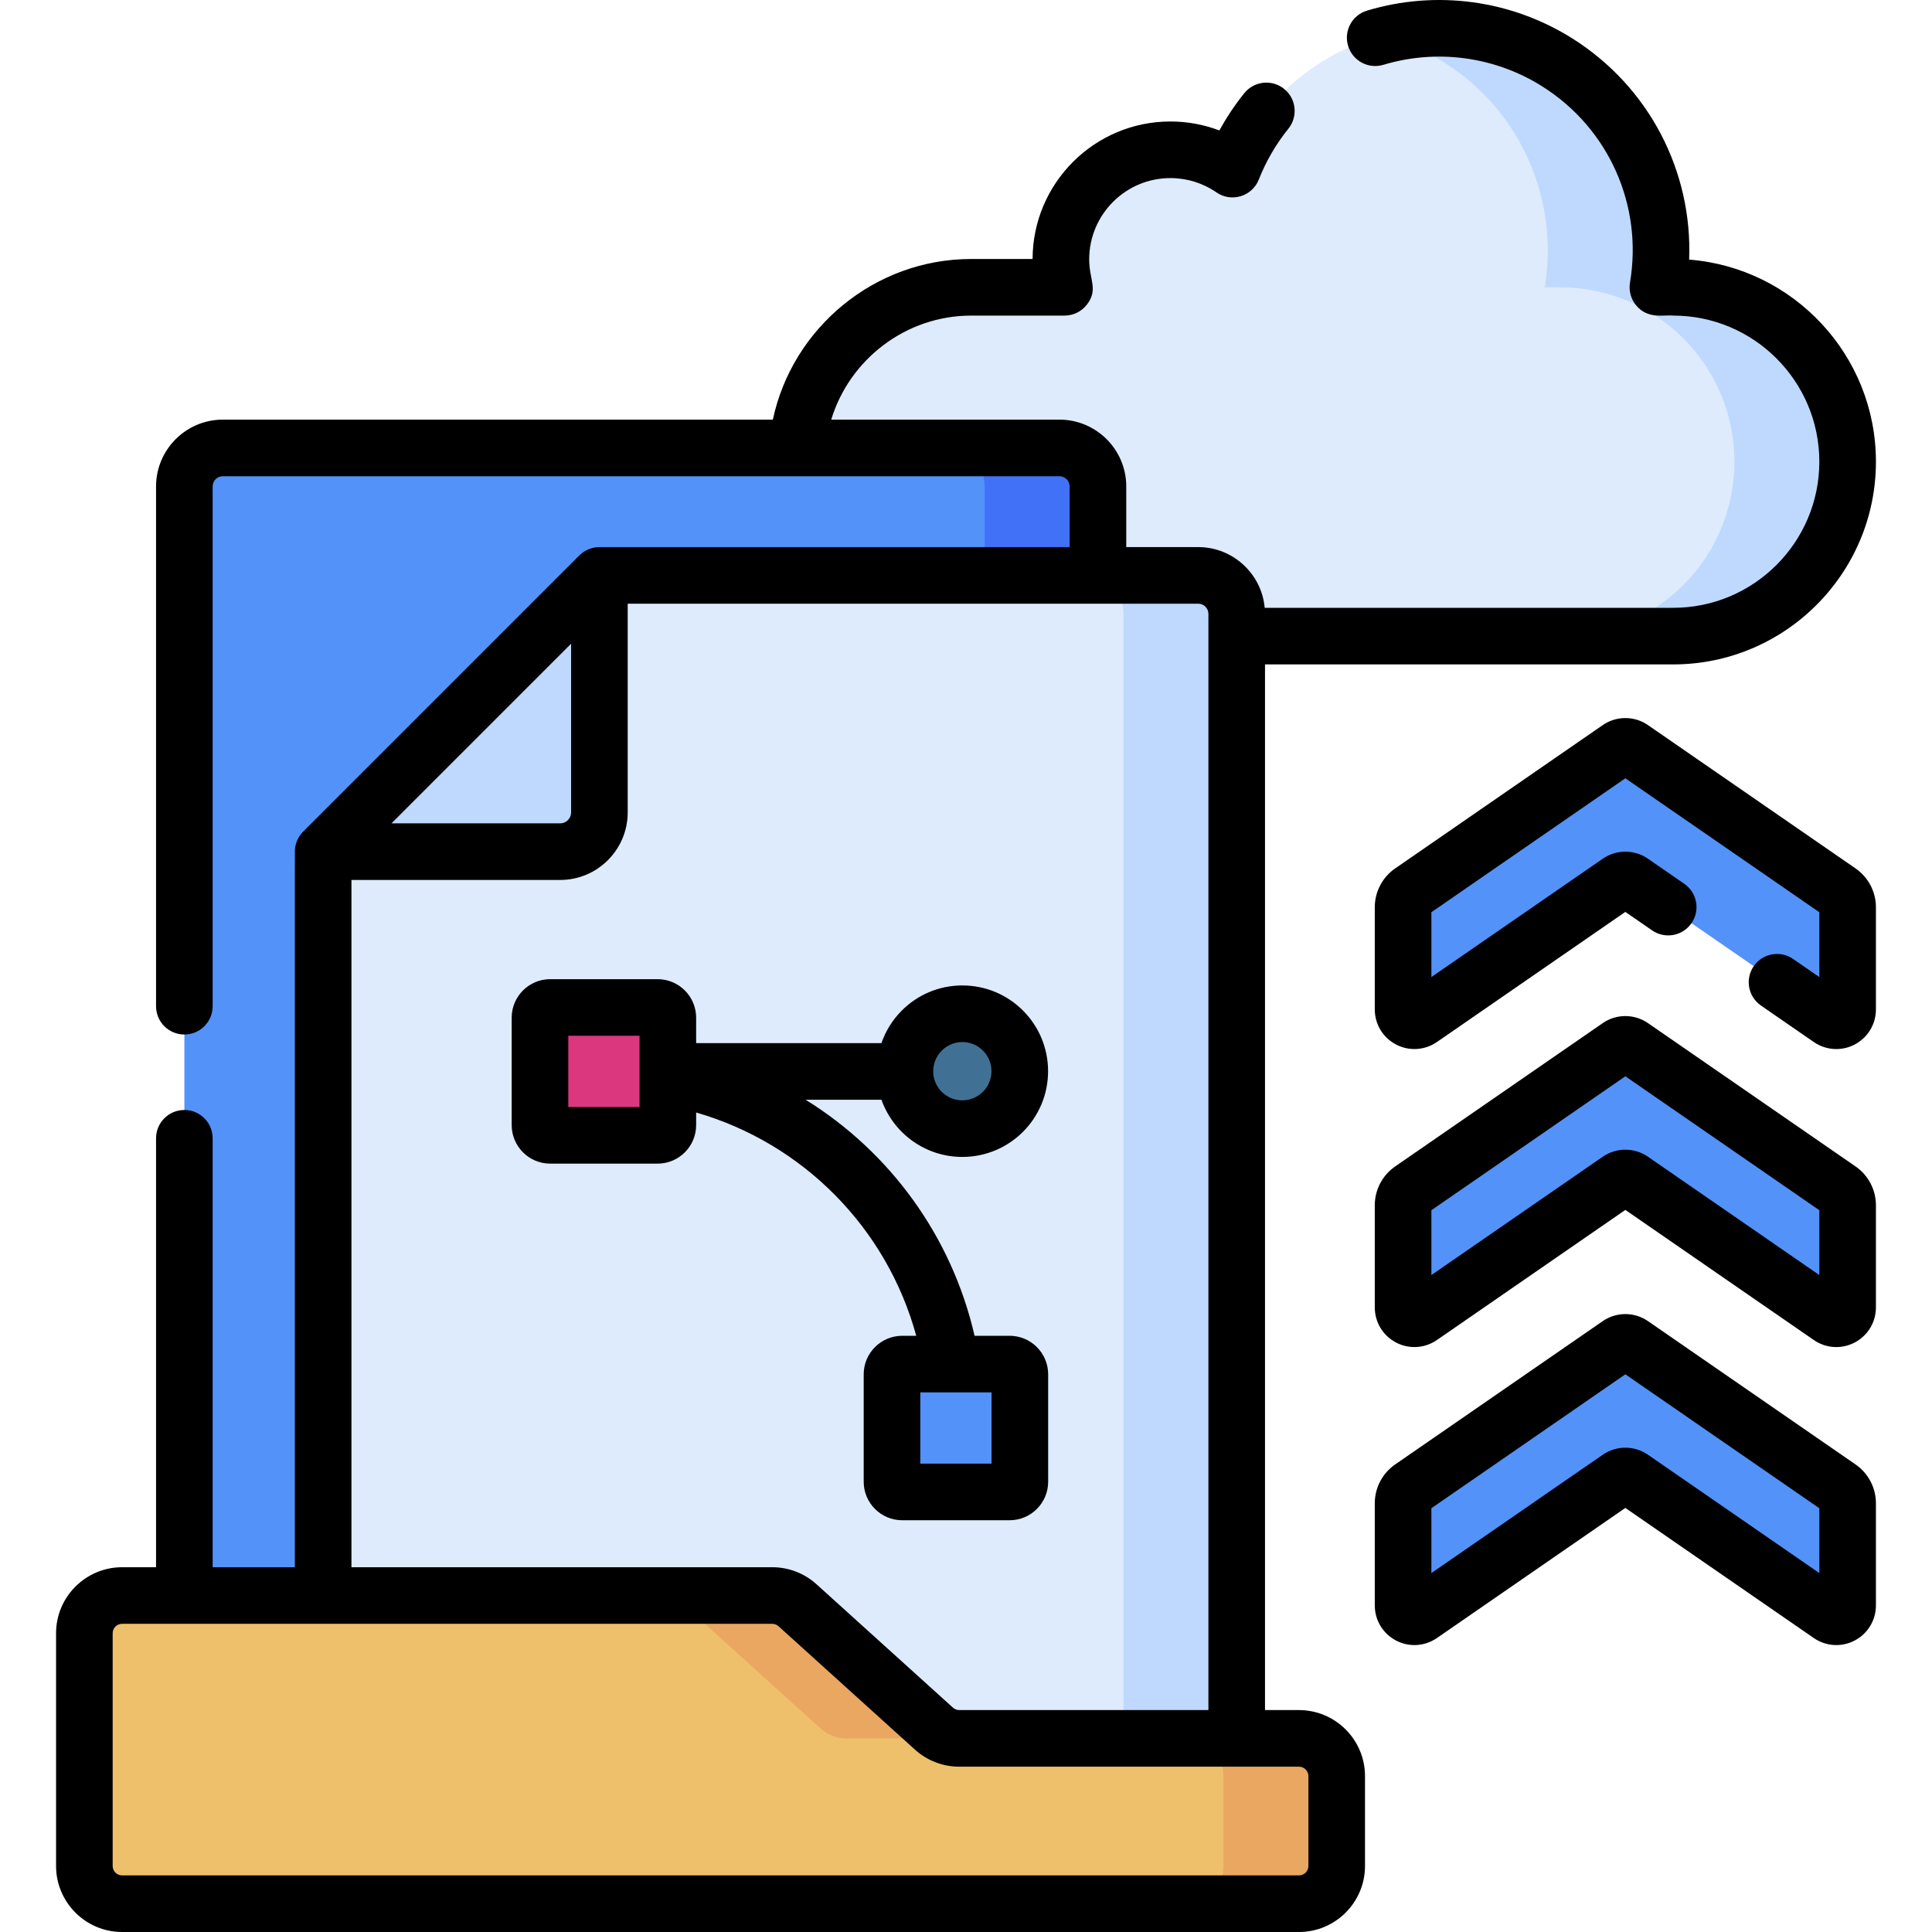 <svg id="Capa_1" enable-background="new 0 0 512 512" height="512" viewBox="0 0 512 512" width="512" xmlns="http://www.w3.org/2000/svg"><g><g><g><path d="m443.418 76.137h-4.054c3.84-22.722-5.95-46.56-26.671-59.597-27.489-17.295-63.794-9.032-81.09 18.457-1.995 3.171-3.649 6.46-4.973 9.824-4.677-3.227-10.345-5.12-16.457-5.12-16.03 0-29.025 12.995-29.025 29.025 0 2.562.335 5.045.958 7.411h-24.745c-25.527 0-46.22 20.693-46.22 46.22s20.693 46.22 46.22 46.22h186.056c25.527 0 46.22-20.693 46.22-46.22s-20.692-46.22-46.219-46.22z" fill="#ddebfd"/><path d="m443.418 76.137h-4.054c3.84-22.722-5.95-46.56-26.671-59.597-14.339-9.022-31.073-11.075-46.261-7.087 5.609 1.487 11.091 3.834 16.261 7.087 20.721 13.037 30.51 36.875 26.671 59.597h4.054c25.527 0 46.22 20.693 46.22 46.22s-20.694 46.22-46.22 46.22h30c25.527 0 46.22-20.693 46.22-46.22s-20.693-46.22-46.22-46.22z" fill="#bed9fd"/><path d="m280.764 470.9h-221.701c-5.634 0-10.202-4.567-10.202-10.202v-331.791c0-5.634 4.567-10.202 10.202-10.202h221.701c5.634 0 10.202 4.567 10.202 10.202v331.791c0 5.634-4.568 10.202-10.202 10.202z" fill="#5392f9"/><path d="m280.764 118.706h-30c5.634 0 10.202 4.567 10.202 10.202v331.791c0 5.634-4.567 10.202-10.202 10.202h30c5.634 0 10.202-4.567 10.202-10.202v-331.792c0-5.634-4.568-10.201-10.202-10.201z" fill="#4071f7"/><path d="m327.742 162.692v324.198h-242.105v-261.185l73.216-73.215h158.687c5.634 0 10.202 4.567 10.202 10.202z" fill="#ddebfd"/><path d="m317.54 152.49h-30c5.634 0 10.202 4.567 10.202 10.202v324.198h30v-324.199c0-5.634-4.567-10.201-10.202-10.201z" fill="#bed9fd"/><g><circle cx="255.028" cy="283.878" fill="#407194" r="15.223"/><path d="m267.567 361.499h-28.47c-1.495 0-2.706 1.212-2.706 2.706v28.47c0 1.495 1.212 2.706 2.706 2.706h28.47c1.495 0 2.706-1.212 2.706-2.706v-28.47c.001-1.494-1.211-2.706-2.706-2.706z" fill="#5392f9"/><path d="m174.282 266.992h-28.47c-1.495 0-2.706 1.212-2.706 2.706v28.47c0 1.495 1.212 2.706 2.706 2.706h28.47c1.495 0 2.706-1.212 2.706-2.706v-28.47c0-1.494-1.212-2.706-2.706-2.706z" fill="#db377e"/></g><path d="m158.853 152.49-73.215 73.216h62.809c5.747 0 10.406-4.659 10.406-10.406z" fill="#bed9fd"/><path d="m247.508 458.105-36.15-32.69c-1.838-1.662-4.229-2.583-6.707-2.583h-172.289c-5.523 0-10 4.477-10 10v61.668c0 5.523 4.477 10 10 10h311.879c5.523 0 10-4.477 10-10v-23.812c0-5.523-4.477-10-10-10h-90.026c-2.479 0-4.869-.921-6.707-2.583z" fill="#eec06b"/><g fill="#e9a761"><path d="m217.508 458.105c1.838 1.663 4.229 2.583 6.707 2.583h30c-2.479 0-4.869-.92-6.707-2.583l-36.15-32.69c-1.838-1.663-4.229-2.583-6.707-2.583h-30c2.479 0 4.869.92 6.707 2.583z"/><path d="m344.241 460.688h-30c5.523 0 10 4.477 10 10v23.812c0 5.523-4.477 10-10 10h30c5.523 0 10-4.477 10-10v-23.812c0-5.523-4.477-10-10-10z"/></g><g fill="#5392f9"><path d="m371.83 240.435v27.071c0 2.418 2.715 3.843 4.705 2.469l52.495-36.245c1.026-.708 2.383-.708 3.409 0l52.495 36.245c1.99 1.374 4.705-.05 4.705-2.469v-27.071c0-1.643-.807-3.181-2.159-4.115l-55.04-38.002c-1.026-.708-2.383-.708-3.409 0l-55.04 38.002c-1.354.934-2.161 2.472-2.161 4.115z"/><path d="m371.83 319.409v27.071c0 2.418 2.715 3.843 4.705 2.469l52.495-36.245c1.026-.708 2.383-.708 3.409 0l52.495 36.245c1.99 1.374 4.705-.05 4.705-2.469v-27.071c0-1.643-.807-3.181-2.159-4.115l-55.04-38.002c-1.026-.708-2.383-.708-3.409 0l-55.04 38.002c-1.354.934-2.161 2.472-2.161 4.115z"/><path d="m371.83 398.384v27.071c0 2.418 2.715 3.843 4.705 2.469l52.495-36.245c1.026-.708 2.383-.708 3.409 0l52.495 36.245c1.99 1.374 4.705-.05 4.705-2.469v-27.071c0-1.643-.807-3.181-2.159-4.115l-55.04-38.002c-1.026-.708-2.383-.708-3.409 0l-55.04 38.002c-1.354.933-2.161 2.472-2.161 4.115z"/></g></g></g><g><path d="m242.813 353.998h-3.717c-5.628 0-10.207 4.578-10.207 10.206v28.47c0 5.628 4.579 10.206 10.207 10.206h28.47c5.628 0 10.206-4.578 10.206-10.206v-28.47c0-5.628-4.578-10.206-10.206-10.206h-9.295c-6.046-26.369-22.453-48.726-44.776-62.557h20.1c3.115 8.82 11.546 15.159 21.434 15.158h.024c12.557-.014 22.711-10.188 22.697-22.748-.012-12.536-10.16-22.699-22.722-22.699h-.027c-6.073.007-11.78 2.39-16.071 6.71-2.446 2.462-4.237 5.394-5.344 8.578h-49.101v-6.745c0-5.628-4.579-10.206-10.206-10.206h-28.47c-5.628 0-10.207 4.578-10.207 10.206v28.47c0 5.628 4.579 10.206 10.207 10.206h28.47c5.628 0 10.206-4.578 10.206-10.206v-3.342c28.388 8.185 50.556 30.67 58.328 59.175zm19.959 33.882h-18.882v-18.882h18.883v18.882zm-7.754-111.727h.01c4.216 0 7.718 3.405 7.722 7.715.004 4.272-3.45 7.728-7.718 7.732-4.254 0-7.721-3.438-7.726-7.666-.005-4.277 3.449-7.777 7.712-7.781zm-85.532 17.219h-18.883v-18.882h18.883z"/><path d="m344.241 453.188h-9.001v-277.112h108.181c29.622 0 53.721-24.099 53.721-53.721 0-28.201-21.842-51.395-49.498-53.556.907-23.489-10.675-45.847-30.957-58.612-16.21-10.208-36.041-12.896-54.406-7.376-3.967 1.192-6.216 5.375-5.024 9.342 1.193 3.967 5.376 6.217 9.342 5.024 14.209-4.274 29.552-2.194 42.096 5.705 17.602 11.077 26.736 31.491 23.27 52.005-.367 2.177.242 4.404 1.668 6.091 3.146 3.722 7.368 2.377 9.788 2.658 21.351 0 38.72 17.369 38.72 38.72s-17.369 38.72-38.72 38.72h-108.262c-.817-9.007-8.403-16.09-17.619-16.09h-19.071v-16.08c0-9.76-7.944-17.7-17.71-17.7h-60.473c4.836-15.971 19.791-27.57 37.073-27.57h24.75c2.329 0 4.526-1.082 5.946-2.93 3.074-3.998.594-6.49.594-11.981 0-11.872 9.653-21.531 21.52-21.531 4.386 0 8.605 1.312 12.2 3.793 3.974 2.743 9.474 1.065 11.24-3.43 1.885-4.797 4.546-9.389 7.826-13.453 2.601-3.224 2.097-7.945-1.127-10.547-3.226-2.602-7.947-2.096-10.547 1.127-2.603 3.228-4.77 6.527-6.606 9.888-4.114-1.567-8.5-2.378-12.988-2.378-20.108 0-36.472 16.338-36.52 36.441h-16.29c-25.503 0-47.358 18.211-52.544 42.57h-145.757c-9.76 0-17.7 7.941-17.7 17.7v137.752c0 4.143 3.358 7.5 7.5 7.5s7.5-3.357 7.5-7.5v-137.752c0-1.489 1.211-2.7 2.7-2.7h221.703c1.494 0 2.71 1.211 2.71 2.7v16.08h-124.62c-2.063 0-3.992.885-5.303 2.196l-73.213 73.213c-1.378 1.378-2.197 3.284-2.197 5.304v189.632h-21.78v-113.673c0-4.143-3.358-7.5-7.5-7.5s-7.5 3.357-7.5 7.5v113.674h-8.998c-9.65 0-17.5 7.851-17.5 17.5v61.669c0 9.65 7.851 17.5 17.5 17.5h311.883c9.65 0 17.5-7.851 17.5-17.5v-23.812c.001-9.65-7.85-17.5-17.5-17.5zm-192.892-282.595v44.703c0 1.601-1.303 2.903-2.905 2.903h-44.701zm-58.213 62.606h55.307c9.873 0 17.905-8.031 17.905-17.904v-55.309h151.192c1.489 0 2.7 1.211 2.7 2.7v290.501h-66.026c-.621 0-1.216-.229-1.677-.646l-36.15-32.692c-3.224-2.914-7.392-4.52-11.737-4.52h-111.514zm253.605 261.301c0 1.379-1.121 2.5-2.5 2.5h-311.883c-1.378 0-2.5-1.121-2.5-2.5v-61.669c0-1.379 1.122-2.5 2.5-2.5h172.291c.621 0 1.217.229 1.677.646l36.15 32.691c3.224 2.914 7.392 4.52 11.738 4.52h73.487c.013 0 .026.002.039.002s.026-.002.039-.002h16.463c1.379 0 2.5 1.121 2.5 2.5v23.812z"/><path d="m491.743 230.145-55.044-38.004c-3.569-2.462-8.362-2.46-11.93.002l-55.04 38.002c-3.38 2.334-5.398 6.18-5.398 10.288v27.072c0 3.915 2.153 7.478 5.62 9.297 3.469 1.818 7.623 1.567 10.846-.656l49.938-34.48 7.095 4.899c3.407 2.355 8.081 1.499 10.434-1.91 2.354-3.409 1.498-8.08-1.91-10.434l-9.651-6.663c-3.571-2.466-8.366-2.466-11.934-.001l-45.438 31.374v-17.185l51.405-35.492 51.404 35.492v17.185l-6.946-4.797c-3.408-2.354-8.081-1.498-10.434 1.91-2.354 3.409-1.498 8.08 1.91 10.434l14.006 9.671c1.791 1.235 3.87 1.861 5.96 1.861 1.669 0 3.346-.399 4.885-1.208 3.466-1.819 5.619-5.382 5.619-9.296v-27.072c0-4.108-2.018-7.954-5.397-10.289z"/><path d="m491.743 309.121-55.044-38.005c-3.569-2.462-8.362-2.46-11.93.002l-55.037 38.001c-3.382 2.333-5.401 6.179-5.401 10.289v27.072c0 3.916 2.154 7.479 5.622 9.298 1.539.808 3.214 1.207 4.882 1.207 2.09 0 4.171-.627 5.962-1.864l49.938-34.48 49.939 34.48c3.223 2.227 7.379 2.478 10.845.657 3.467-1.82 5.621-5.383 5.621-9.298v-27.072c0-4.109-2.019-7.955-5.397-10.287zm-9.603 28.783-45.441-31.375c-1.784-1.23-3.874-1.846-5.964-1.846-2.091 0-4.182.616-5.966 1.848l-45.438 31.374v-17.185l51.405-35.493 51.404 35.493z"/><path d="m491.743 388.096-55.044-38.005c-3.569-2.462-8.362-2.46-11.93.002l-55.04 38.003c-3.38 2.334-5.398 6.18-5.398 10.287v27.072c0 3.916 2.154 7.479 5.622 9.298 1.539.808 3.214 1.207 4.882 1.207 2.09 0 4.171-.627 5.962-1.864l49.938-34.48 49.939 34.48c3.223 2.226 7.379 2.477 10.845.657 3.467-1.82 5.621-5.383 5.621-9.298v-27.072c0-4.107-2.018-7.952-5.397-10.287zm-9.603 28.782-45.441-31.375c-1.784-1.23-3.874-1.846-5.964-1.846-2.091 0-4.182.616-5.966 1.848l-45.438 31.374v-17.184l51.405-35.493 51.404 35.493z"/></g></g></svg>